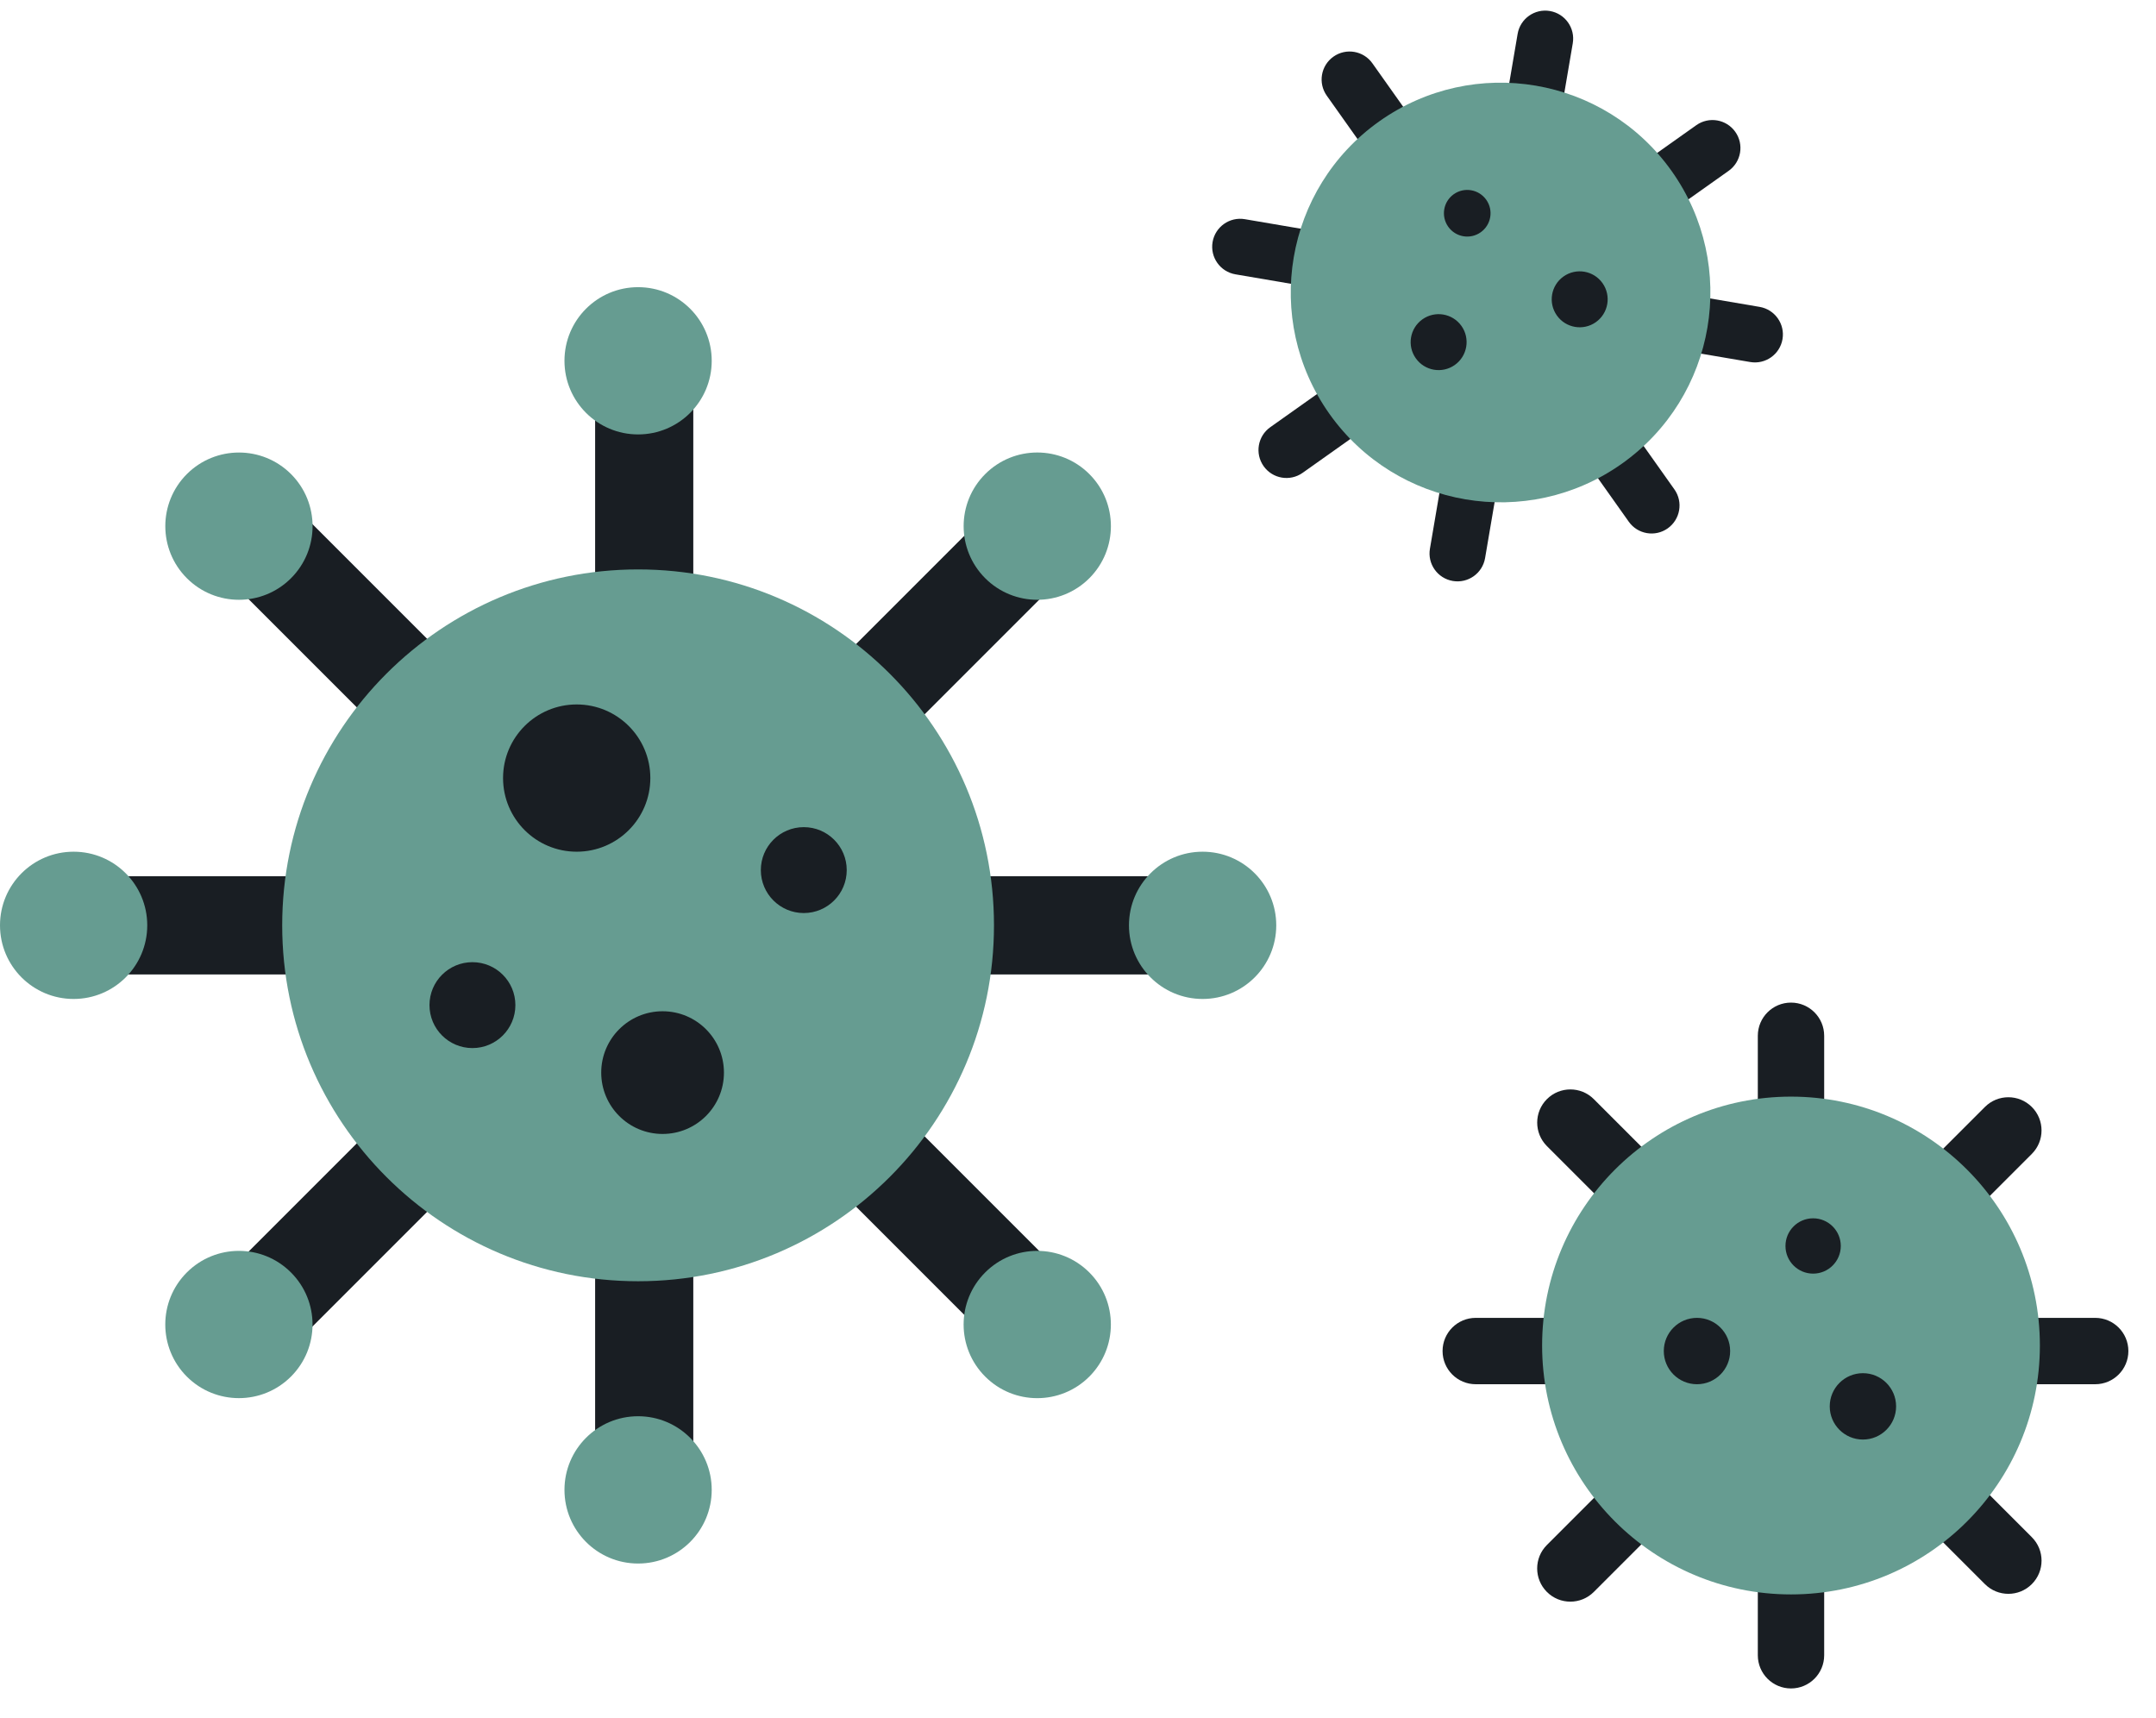 <?xml version="1.0" encoding="UTF-8"?> <svg xmlns="http://www.w3.org/2000/svg" width="64" height="51" viewBox="0 0 64 51" fill="none"> <path d="M62.195 41.088C62.739 41.088 63.18 40.647 63.18 40.103C63.18 39.559 62.739 39.118 62.195 39.118L43.807 39.118C43.263 39.118 42.822 39.559 42.822 40.103C42.822 40.647 43.263 41.088 43.807 41.088L62.195 41.088Z" fill="#191E23"></path> <path d="M60.314 34.251C60.698 33.866 60.698 33.242 60.314 32.858C59.929 32.473 59.305 32.473 58.921 32.858L45.919 45.86C45.534 46.244 45.534 46.868 45.919 47.253C46.303 47.638 46.927 47.638 47.312 47.253L60.314 34.251Z" fill="#191E23"></path> <path d="M54.15 30.745C54.15 30.201 53.709 29.76 53.165 29.76C52.621 29.76 52.18 30.201 52.18 30.745L52.18 49.133C52.18 49.677 52.621 50.118 53.165 50.118C53.709 50.118 54.15 49.677 54.15 49.133L54.15 30.745Z" fill="#191E23"></path> <path d="M47.312 32.626C46.928 32.241 46.304 32.241 45.919 32.626C45.535 33.01 45.535 33.634 45.919 34.019L58.921 47.021C59.306 47.406 59.93 47.406 60.314 47.021C60.699 46.636 60.699 46.013 60.314 45.628L47.312 32.626Z" fill="#191E23"></path> <path d="M45.777 39.939C45.777 44.019 49.085 47.327 53.165 47.327C57.245 47.327 60.553 44.019 60.553 39.939C60.553 35.859 57.245 32.551 53.165 32.551C49.085 32.551 45.777 35.859 45.777 39.939Z" fill="#669C91"></path> <path d="M53.001 36.984C53.001 37.437 53.368 37.805 53.822 37.805C54.275 37.805 54.643 37.437 54.643 36.984C54.643 36.531 54.275 36.163 53.822 36.163C53.368 36.163 53.001 36.531 53.001 36.984Z" fill="#191E23"></path> <path d="M54.315 41.745C54.315 42.289 54.756 42.73 55.3 42.73C55.844 42.73 56.285 42.289 56.285 41.745C56.285 41.201 55.844 40.76 55.3 40.76C54.756 40.76 54.315 41.201 54.315 41.745Z" fill="#191E23"></path> <path d="M49.389 40.103C49.389 40.647 49.83 41.088 50.374 41.088C50.918 41.088 51.359 40.647 51.359 40.103C51.359 39.559 50.918 39.118 50.374 39.118C49.83 39.118 49.389 39.559 49.389 40.103Z" fill="#191E23"></path> <path d="M2.184 27.467L2.184 27.467C2.184 28.271 2.836 28.924 3.641 28.924L34.605 28.924C35.41 28.924 36.062 28.271 36.062 27.467C36.062 26.662 35.41 26.01 34.605 26.01L3.641 26.01C2.836 26.01 2.184 26.662 2.184 27.467Z" fill="#191E23"></path> <path d="M7.145 39.444L7.145 39.444C7.714 40.013 8.637 40.013 9.206 39.444L31.101 17.549C31.67 16.98 31.67 16.058 31.101 15.489C30.532 14.92 29.609 14.92 29.04 15.489L7.145 37.384C6.576 37.953 6.576 38.875 7.145 39.444Z" fill="#191E23"></path> <path d="M19.123 44.406L19.123 44.406C19.928 44.406 20.58 43.753 20.58 42.949L20.58 11.985C20.58 11.18 19.928 10.527 19.123 10.527C18.318 10.527 17.666 11.18 17.666 11.985L17.666 42.949C17.666 43.753 18.318 44.406 19.123 44.406Z" fill="#191E23"></path> <path d="M31.101 39.445L31.101 39.445C31.67 38.876 31.67 37.953 31.101 37.384L9.206 15.489C8.637 14.92 7.714 14.92 7.145 15.489C6.576 16.058 6.576 16.981 7.145 17.55L29.04 39.445C29.609 40.014 30.532 40.014 31.101 39.445Z" fill="#191E23"></path> <path d="M8.377 27.467C8.377 33.301 13.107 38.031 18.942 38.031C24.776 38.031 29.506 33.301 29.506 27.467C29.506 21.632 24.776 16.902 18.942 16.902C13.107 16.902 8.377 21.632 8.377 27.467Z" fill="#669C91"></path> <path d="M-0 27.466C-0 28.674 0.978 29.652 2.185 29.652C3.393 29.652 4.371 28.674 4.371 27.466C4.371 26.259 3.393 25.281 2.185 25.281C0.978 25.281 -0 26.259 -0 27.466Z" fill="#669C91"></path> <path d="M33.513 27.466C33.513 28.674 34.492 29.652 35.699 29.652C36.906 29.652 37.885 28.674 37.885 27.466C37.885 26.259 36.906 25.281 35.699 25.281C34.492 25.281 33.513 26.259 33.513 27.466Z" fill="#669C91"></path> <path d="M22.585 25.827C22.585 26.531 23.156 27.102 23.86 27.102C24.564 27.102 25.135 26.531 25.135 25.827C25.135 25.123 24.564 24.552 23.86 24.552C23.156 24.552 22.585 25.123 22.585 25.827Z" fill="#191E23"></path> <path d="M17.847 31.838C17.847 32.844 18.663 33.659 19.669 33.659C20.675 33.659 21.49 32.844 21.49 31.838C21.49 30.832 20.675 30.017 19.669 30.017C18.663 30.017 17.847 30.832 17.847 31.838Z" fill="#191E23"></path> <path d="M12.749 29.835C12.749 30.539 13.32 31.11 14.024 31.11C14.728 31.11 15.299 30.539 15.299 29.835C15.299 29.13 14.728 28.56 14.024 28.56C13.32 28.56 12.749 29.13 12.749 29.835Z" fill="#191E23"></path> <path d="M14.933 23.095C14.933 24.302 15.912 25.281 17.119 25.281C18.326 25.281 19.305 24.302 19.305 23.095C19.305 21.888 18.326 20.91 17.119 20.91C15.912 20.91 14.933 21.888 14.933 23.095Z" fill="#191E23"></path> <path d="M5.546 40.861C6.4 41.714 7.784 41.714 8.637 40.861C9.491 40.007 9.491 38.623 8.637 37.77C7.784 36.916 6.4 36.916 5.546 37.77C4.693 38.623 4.693 40.007 5.546 40.861Z" fill="#669C91"></path> <path d="M29.245 17.163C30.099 18.017 31.483 18.017 32.337 17.163C33.19 16.309 33.19 14.925 32.337 14.072C31.483 13.218 30.099 13.218 29.245 14.072C28.392 14.925 28.392 16.309 29.245 17.163Z" fill="#669C91"></path> <path d="M18.942 46.41C20.149 46.41 21.127 45.431 21.127 44.224C21.127 43.017 20.149 42.038 18.942 42.038C17.734 42.038 16.756 43.017 16.756 44.224C16.756 45.431 17.734 46.41 18.942 46.41Z" fill="#669C91"></path> <path d="M18.942 12.895C20.149 12.895 21.127 11.917 21.127 10.71C21.127 9.502 20.149 8.524 18.942 8.524C17.734 8.524 16.756 9.502 16.756 10.71C16.756 11.917 17.734 12.895 18.942 12.895Z" fill="#669C91"></path> <path d="M32.336 40.861C33.189 40.007 33.189 38.623 32.336 37.77C31.482 36.916 30.098 36.916 29.245 37.77C28.391 38.623 28.391 40.007 29.245 40.861C30.098 41.715 31.482 41.715 32.336 40.861Z" fill="#669C91"></path> <path d="M8.639 17.163C9.492 16.31 9.492 14.926 8.639 14.072C7.785 13.219 6.401 13.219 5.547 14.072C4.694 14.926 4.694 16.31 5.547 17.163C6.401 18.017 7.785 18.017 8.639 17.163Z" fill="#669C91"></path> <path d="M51.314 5.071C51.688 4.806 51.777 4.287 51.511 3.913C51.246 3.539 50.728 3.451 50.354 3.716L37.708 12.68C37.334 12.945 37.245 13.463 37.511 13.838C37.776 14.212 38.294 14.3 38.668 14.035L51.314 5.071Z" fill="#191E23"></path> <path d="M46.687 1.285C46.764 0.833 46.46 0.404 46.008 0.327C45.556 0.25 45.127 0.554 45.05 1.006L42.447 16.287C42.369 16.739 42.673 17.168 43.126 17.245C43.578 17.322 44.007 17.018 44.084 16.566L46.687 1.285Z" fill="#191E23"></path> <path d="M40.739 1.879C40.474 1.505 39.956 1.417 39.582 1.682C39.208 1.947 39.119 2.465 39.385 2.84L48.349 15.485C48.614 15.86 49.132 15.948 49.506 15.683C49.88 15.417 49.969 14.899 49.703 14.525L40.739 1.879Z" fill="#191E23"></path> <path d="M36.953 6.506C36.501 6.429 36.072 6.733 35.995 7.185C35.918 7.637 36.222 8.066 36.674 8.143L51.955 10.746C52.407 10.823 52.836 10.519 52.913 10.067C52.99 9.615 52.685 9.186 52.233 9.109L36.953 6.506Z" fill="#191E23"></path> <path d="M39.463 12.284C41.452 15.09 45.34 15.752 48.146 13.763C50.952 11.774 51.614 7.887 49.625 5.081C47.636 2.275 43.749 1.612 40.943 3.602C38.136 5.591 37.474 9.478 39.463 12.284Z" fill="#669C91"></path> <path d="M42.99 6.73C43.211 7.042 43.643 7.116 43.955 6.894C44.266 6.673 44.34 6.242 44.119 5.93C43.898 5.618 43.466 5.544 43.154 5.765C42.842 5.986 42.769 6.418 42.99 6.73Z" fill="#191E23"></path> <path d="M46.215 9.364C46.48 9.739 46.999 9.827 47.373 9.562C47.747 9.296 47.835 8.778 47.57 8.404C47.305 8.03 46.786 7.942 46.412 8.207C46.038 8.472 45.95 8.99 46.215 9.364Z" fill="#191E23"></path> <path d="M42.028 10.636C42.293 11.01 42.811 11.098 43.185 10.833C43.559 10.568 43.648 10.05 43.383 9.675C43.117 9.301 42.599 9.213 42.225 9.478C41.851 9.743 41.762 10.262 42.028 10.636Z" fill="#191E23"></path> </svg> 